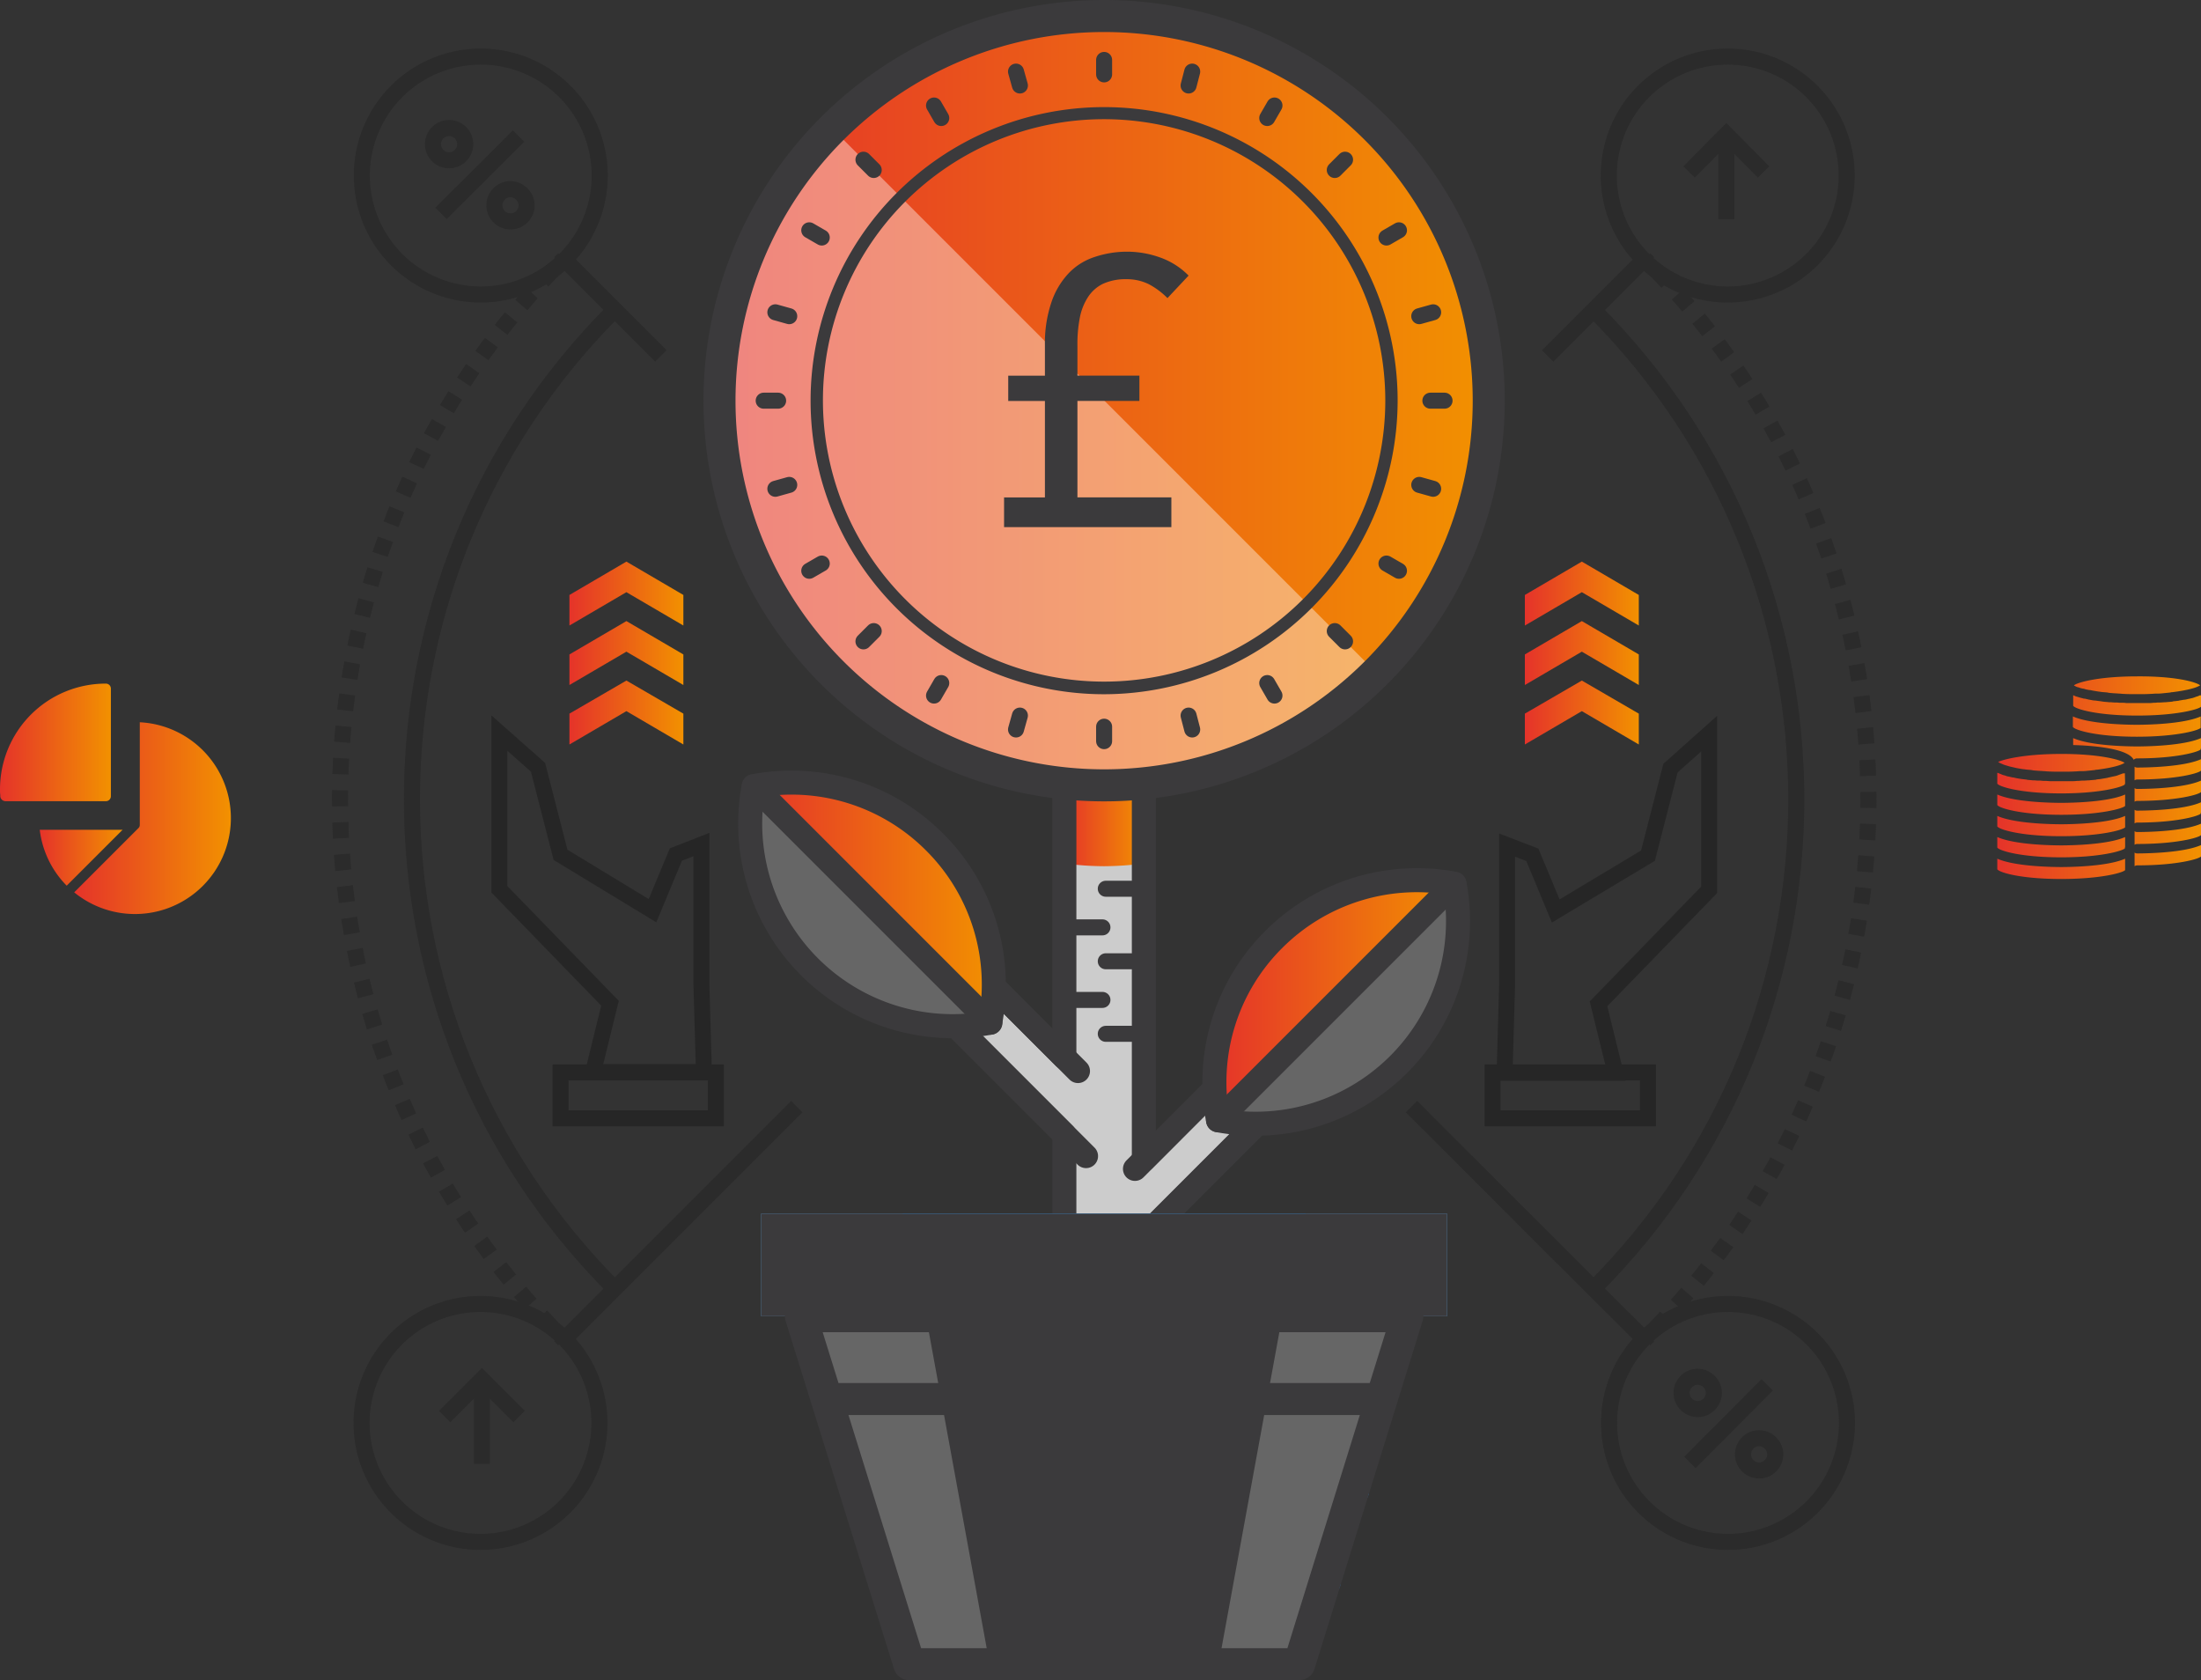 <svg id="Cornell_Service_Icons_-23" data-name="Cornell Service Icons_-23" xmlns="http://www.w3.org/2000/svg" xmlns:xlink="http://www.w3.org/1999/xlink" width="549.799" height="419.655" viewBox="0 0 549.799 419.655">
  <rect x="0" y="0" width="549.799" height="419.655" fill="#333333" stroke="none"/>
  <defs>
    <linearGradient id="linear-gradient" x1="0.001" y1="0.5" x2="1" y2="0.5" gradientUnits="objectBoundingBox">
      <stop offset="0" stop-color="#e5332a"/>
      <stop offset="1" stop-color="#f29100"/>
    </linearGradient>
    <linearGradient id="linear-gradient-2" x1="0" y1="0.5" x2="1" y2="0.5" xlink:href="#linear-gradient"/>
    <linearGradient id="linear-gradient-3" x1="0" y1="0.501" x2="0.999" y2="0.501" xlink:href="#linear-gradient"/>
    <linearGradient id="linear-gradient-4" x1="0.001" y1="0.5" x2="1.001" y2="0.5" xlink:href="#linear-gradient"/>
    <linearGradient id="linear-gradient-5" x1="0" y1="0.5" x2="1.001" y2="0.5" xlink:href="#linear-gradient"/>
    <linearGradient id="linear-gradient-6" x1="0" y1="0.499" x2="1.001" y2="0.499" xlink:href="#linear-gradient"/>
    <linearGradient id="linear-gradient-7" x1="0" y1="0.499" x2="1.001" y2="0.499" xlink:href="#linear-gradient"/>
    <linearGradient id="linear-gradient-8" x1="0.001" y1="0.5" x2="1.001" y2="0.5" xlink:href="#linear-gradient"/>
    <linearGradient id="linear-gradient-9" x1="0.001" y1="0.499" x2="1.001" y2="0.499" xlink:href="#linear-gradient"/>
    <linearGradient id="linear-gradient-10" x1="0.001" y1="0.499" x2="1.001" y2="0.499" xlink:href="#linear-gradient"/>
    <linearGradient id="linear-gradient-11" x1="0" y1="0.499" x2="1" y2="0.499" xlink:href="#linear-gradient"/>
    <linearGradient id="linear-gradient-12" x1="0" y1="0.498" x2="1.001" y2="0.498" xlink:href="#linear-gradient"/>
    <linearGradient id="linear-gradient-13" x1="0" y1="0.501" x2="1" y2="0.501" xlink:href="#linear-gradient"/>
    <linearGradient id="linear-gradient-14" x1="-0.001" y1="0.498" x2="1" y2="0.498" xlink:href="#linear-gradient"/>
  </defs>
  <line id="Line_65" data-name="Line 65" x2="124.052" transform="translate(213.95 372.199)" fill="none" stroke="#2481d7" stroke-linecap="round" stroke-linejoin="round" stroke-width="8"/>
  <line id="Line_66" data-name="Line 66" x2="109.335" transform="translate(221.586 394.968)" fill="none" stroke="#2481d7" stroke-linecap="round" stroke-linejoin="round" stroke-width="8"/>
  <g id="Group_5530" data-name="Group 5530" transform="translate(179.726 4)">
    <path id="Path_29262" data-name="Path 29262" d="M424.331,352.12l-9.58-9.649L385.943,371.28V270.9H366.089v74.834L337.28,316.925l-9.58,9.649,38.389,38.389v45.4h19.854V390.509Z" transform="translate(-279.94 -85.621)" fill="#ccc"/>
    <path id="Path_29263" data-name="Path 29263" d="M383,297.279a77.71,77.71,0,0,0,9.927.694,78.607,78.607,0,0,0,9.927-.694V270.9H383Z" transform="translate(-296.851 -85.621)" fill="url(#linear-gradient)"/>
    <path id="Path_29264" data-name="Path 29264" d="M424.331,352.12l-9.58-9.649L385.943,371.28V270.9H366.089v74.834L337.28,316.925l-9.58,9.649,38.389,38.389v45.4h19.854V390.509Z" transform="translate(-279.94 -85.621)" fill="none" stroke="#3b3a3c" stroke-linecap="round" stroke-linejoin="round" stroke-width="6"/>
    <line id="Line_67" data-name="Line 67" x1="31.03" y2="31.1" transform="translate(103.781 256.85)" fill="none" stroke="#3b3a3c" stroke-linecap="round" stroke-linejoin="round" stroke-width="6"/>
    <line id="Line_68" data-name="Line 68" x1="32.21" y1="32.21" transform="translate(57.34 231.304)" fill="none" stroke="#3b3a3c" stroke-linecap="round" stroke-linejoin="round" stroke-width="6"/>
    <line id="Line_69" data-name="Line 69" y1="45.469" x2="45.469" transform="translate(98.922 266.5)" fill="none" stroke="#3b3a3c" stroke-linecap="round" stroke-linejoin="round" stroke-width="6"/>
    <line id="Line_70" data-name="Line 70" x2="43.803" y2="43.803" transform="translate(47.76 240.954)" fill="none" stroke="#3b3a3c" stroke-linecap="round" stroke-linejoin="round" stroke-width="6"/>
    <g id="Group_5506" data-name="Group 5506" transform="translate(10.413 299.127)">
      <g id="Group_5503" data-name="Group 5503">
        <path id="Path_29265" data-name="Path 29265" d="M412.668,558.713H315.273L288.2,471.8H439.672Z" transform="translate(-278.273 -446.184)" fill="#666"/>
        <rect id="Rectangle_20766" data-name="Rectangle 20766" width="171.326" height="25.616" fill="#5ba1e1"/>
      </g>
      <g id="Group_5504" data-name="Group 5504" transform="translate(35.334)">
        <path id="Path_29266" data-name="Path 29266" d="M406.3,558.713H349.1L333.2,471.8h89Z" transform="translate(-327.369 -446.184)" fill="#3b3a3c"/>
        <rect id="Rectangle_20767" data-name="Rectangle 20767" width="100.658" height="25.616" fill="#288de8"/>
      </g>
      <g id="Group_5505" data-name="Group 5505">
        <path id="Path_29267" data-name="Path 29267" d="M412.668,558.713H315.273L288.2,471.8H439.672Z" transform="translate(-278.273 -446.184)" fill="none" stroke="#3b3a3c" stroke-linecap="round" stroke-linejoin="round" stroke-width="8"/>
        <rect id="Rectangle_20768" data-name="Rectangle 20768" width="171.326" height="25.616" fill="#3b3a3c"/>
      </g>
    </g>
    <g id="Group_5523" data-name="Group 5523">
      <path id="Path_29268" data-name="Path 29268" d="M422.968,32.115a96.063,96.063,0,1,1-135.853,0A96.114,96.114,0,0,1,422.968,32.115Z" transform="translate(-258.931 -4)" fill="url(#linear-gradient-2)"/>
      <path id="Path_29269" data-name="Path 29269" d="M287.115,44.5A96.063,96.063,0,0,0,422.968,180.353Z" transform="translate(-258.931 -16.385)" fill="#fff" opacity="0.4"/>
      <g id="Group_5507" data-name="Group 5507" transform="translate(23.255 23.255)">
        <path id="Path_29270" data-name="Path 29270" d="M365.221,183.141a72.821,72.821,0,1,1,72.821-72.821A72.941,72.941,0,0,1,365.221,183.141Zm0-143.628a70.738,70.738,0,1,0,70.738,70.738A70.807,70.807,0,0,0,365.221,39.513Z" transform="translate(-292.4 -37.5)" fill="#3b3a3c" stroke="#3b3a3c" stroke-width="1"/>
      </g>
      <path id="Path_29271" data-name="Path 29271" d="M451.052,100.076A96.076,96.076,0,1,1,354.976,4,96.064,96.064,0,0,1,451.052,100.076Z" transform="translate(-258.9 -4)" fill="none" stroke="#3b3a3c" stroke-linecap="round" stroke-linejoin="round" stroke-width="8"/>
      <g id="Group_5512" data-name="Group 5512" transform="translate(11.038 10.968)">
        <g id="Group_5508" data-name="Group 5508" transform="translate(85.038)">
          <line id="Line_71" data-name="Line 71" y2="3.61" fill="none" stroke="#3b3a3c" stroke-linecap="round" stroke-linejoin="round" stroke-width="4"/>
          <line id="Line_72" data-name="Line 72" y2="3.61" transform="translate(0 166.536)" fill="none" stroke="#3b3a3c" stroke-linecap="round" stroke-linejoin="round" stroke-width="4"/>
        </g>
        <g id="Group_5509" data-name="Group 5509" transform="translate(24.921 24.921)">
          <line id="Line_73" data-name="Line 73" x1="2.569" y2="2.569" transform="translate(117.735)" fill="none" stroke="#3b3a3c" stroke-linecap="round" stroke-linejoin="round" stroke-width="4"/>
          <line id="Line_74" data-name="Line 74" x1="2.569" y2="2.569" transform="translate(0 117.735)" fill="none" stroke="#3b3a3c" stroke-linecap="round" stroke-linejoin="round" stroke-width="4"/>
        </g>
        <g id="Group_5510" data-name="Group 5510" transform="translate(0 85.108)">
          <line id="Line_75" data-name="Line 75" x1="3.54" transform="translate(166.536)" fill="none" stroke="#3b3a3c" stroke-linecap="round" stroke-linejoin="round" stroke-width="4"/>
          <line id="Line_76" data-name="Line 76" x1="3.61" fill="none" stroke="#3b3a3c" stroke-linecap="round" stroke-linejoin="round" stroke-width="4"/>
        </g>
        <g id="Group_5511" data-name="Group 5511" transform="translate(24.921 24.921)">
          <line id="Line_77" data-name="Line 77" x1="2.569" y1="2.569" transform="translate(117.735 117.735)" fill="none" stroke="#3b3a3c" stroke-linecap="round" stroke-linejoin="round" stroke-width="4"/>
          <line id="Line_78" data-name="Line 78" x1="2.569" y1="2.569" fill="none" stroke="#3b3a3c" stroke-linecap="round" stroke-linejoin="round" stroke-width="4"/>
        </g>
      </g>
      <g id="Group_5517" data-name="Group 5517" transform="translate(13.953 13.884)">
        <g id="Group_5513" data-name="Group 5513" transform="translate(60.117)">
          <line id="Line_79" data-name="Line 79" x2="0.972" y2="3.471" fill="none" stroke="#3b3a3c" stroke-linecap="round" stroke-linejoin="round" stroke-width="4"/>
          <line id="Line_80" data-name="Line 80" x2="0.902" y2="3.471" transform="translate(43.109 160.844)" fill="none" stroke="#3b3a3c" stroke-linecap="round" stroke-linejoin="round" stroke-width="4"/>
        </g>
        <g id="Group_5514" data-name="Group 5514" transform="translate(39.638 8.469)">
          <line id="Line_81" data-name="Line 81" x1="1.805" y2="3.124" transform="translate(83.233)" fill="none" stroke="#3b3a3c" stroke-linecap="round" stroke-linejoin="round" stroke-width="4"/>
          <line id="Line_82" data-name="Line 82" x1="1.805" y2="3.124" transform="translate(0 144.253)" fill="none" stroke="#3b3a3c" stroke-linecap="round" stroke-linejoin="round" stroke-width="4"/>
        </g>
        <g id="Group_5515" data-name="Group 5515" transform="translate(0 60.117)">
          <line id="Line_83" data-name="Line 83" x1="3.471" y2="0.972" transform="translate(160.844 0)" fill="none" stroke="#3b3a3c" stroke-linecap="round" stroke-linejoin="round" stroke-width="4"/>
          <line id="Line_84" data-name="Line 84" x1="3.471" y2="0.972" transform="translate(0 43.109)" fill="none" stroke="#3b3a3c" stroke-linecap="round" stroke-linejoin="round" stroke-width="4"/>
        </g>
        <g id="Group_5516" data-name="Group 5516" transform="translate(8.469 39.638)">
          <line id="Line_85" data-name="Line 85" x1="3.124" y1="1.805" transform="translate(144.183 83.233)" fill="none" stroke="#3b3a3c" stroke-linecap="round" stroke-linejoin="round" stroke-width="4"/>
          <line id="Line_86" data-name="Line 86" x1="3.124" y1="1.805" fill="none" stroke="#3b3a3c" stroke-linecap="round" stroke-linejoin="round" stroke-width="4"/>
        </g>
      </g>
      <g id="Group_5522" data-name="Group 5522" transform="translate(13.953 13.884)">
        <g id="Group_5518" data-name="Group 5518" transform="translate(39.638 8.469)">
          <line id="Line_87" data-name="Line 87" x2="1.805" y2="3.124" fill="none" stroke="#3b3a3c" stroke-linecap="round" stroke-linejoin="round" stroke-width="4"/>
          <line id="Line_88" data-name="Line 88" x2="1.805" y2="3.124" transform="translate(83.233 144.253)" fill="none" stroke="#3b3a3c" stroke-linecap="round" stroke-linejoin="round" stroke-width="4"/>
        </g>
        <g id="Group_5519" data-name="Group 5519" transform="translate(60.117)">
          <line id="Line_89" data-name="Line 89" x1="0.902" y2="3.471" transform="translate(43.109)" fill="none" stroke="#3b3a3c" stroke-linecap="round" stroke-linejoin="round" stroke-width="4"/>
          <line id="Line_90" data-name="Line 90" x1="0.972" y2="3.471" transform="translate(0 160.844)" fill="none" stroke="#3b3a3c" stroke-linecap="round" stroke-linejoin="round" stroke-width="4"/>
        </g>
        <g id="Group_5520" data-name="Group 5520" transform="translate(8.469 39.638)">
          <line id="Line_91" data-name="Line 91" x1="3.124" y2="1.805" transform="translate(144.183)" fill="none" stroke="#3b3a3c" stroke-linecap="round" stroke-linejoin="round" stroke-width="4"/>
          <line id="Line_92" data-name="Line 92" x1="3.124" y2="1.805" transform="translate(0 83.233)" fill="none" stroke="#3b3a3c" stroke-linecap="round" stroke-linejoin="round" stroke-width="4"/>
        </g>
        <g id="Group_5521" data-name="Group 5521" transform="translate(0 60.117)">
          <line id="Line_93" data-name="Line 93" x1="3.471" y1="0.972" transform="translate(160.844 43.109)" fill="none" stroke="#3b3a3c" stroke-linecap="round" stroke-linejoin="round" stroke-width="4"/>
          <line id="Line_94" data-name="Line 94" x1="3.471" y1="0.972" transform="translate(0 0)" fill="none" stroke="#3b3a3c" stroke-linecap="round" stroke-linejoin="round" stroke-width="4"/>
        </g>
      </g>
    </g>
    <g id="Group_5526" data-name="Group 5526" transform="translate(7.663 191.485)">
      <g id="Group_5524" data-name="Group 5524" transform="translate(115.966 24.366)">
        <path id="Path_29272" data-name="Path 29272" d="M451.784,329.768A50.238,50.238,0,0,0,437.9,374.89a50.606,50.606,0,0,0,59.076-59.076A50.548,50.548,0,0,0,451.784,329.768Z" transform="translate(-436.991 -314.939)" fill="url(#linear-gradient-3)"/>
        <path id="Path_29273" data-name="Path 29273" d="M497.276,316.3,438.2,375.376A50.606,50.606,0,0,0,497.276,316.3Z" transform="translate(-437.361 -315.355)" fill="#666"/>
        <path id="Path_29274" data-name="Path 29274" d="M451.784,329.768A50.238,50.238,0,0,0,437.9,374.89a50.606,50.606,0,0,0,59.076-59.076A50.548,50.548,0,0,0,451.784,329.768Z" transform="translate(-436.991 -314.939)" fill="none" stroke="#3b3a3c" stroke-linecap="round" stroke-linejoin="round" stroke-width="6"/>
        <line id="Line_95" data-name="Line 95" y1="59.006" x2="59.006" transform="translate(0.909 0.945)" fill="none" stroke="#3b3a3c" stroke-linecap="round" stroke-linejoin="round" stroke-width="6"/>
      </g>
      <g id="Group_5525" data-name="Group 5525">
        <path id="Path_29275" data-name="Path 29275" d="M316.006,294.668A50.239,50.239,0,0,1,329.89,339.79a50.606,50.606,0,0,1-59.076-59.076A50.434,50.434,0,0,1,316.006,294.668Z" transform="translate(-269.939 -279.839)" fill="url(#linear-gradient-4)"/>
        <path id="Path_29276" data-name="Path 29276" d="M270.914,281.1l59.076,59.076A50.606,50.606,0,0,1,270.914,281.1Z" transform="translate(-269.97 -280.225)" fill="#666"/>
        <path id="Path_29277" data-name="Path 29277" d="M316.006,294.668A50.239,50.239,0,0,1,329.89,339.79a50.606,50.606,0,0,1-59.076-59.076A50.434,50.434,0,0,1,316.006,294.668Z" transform="translate(-269.939 -279.839)" fill="none" stroke="#3b3a3c" stroke-linecap="round" stroke-linejoin="round" stroke-width="6"/>
        <line id="Line_96" data-name="Line 96" x1="59.076" y1="59.076" transform="translate(0.945 0.875)" fill="none" stroke="#3b3a3c" stroke-linecap="round" stroke-linejoin="round" stroke-width="6"/>
      </g>
    </g>
    <g id="Group_5527" data-name="Group 5527" transform="translate(86.774 217.976)">
      <line id="Line_97" data-name="Line 97" x2="8.955" transform="translate(9.719)" fill="none" stroke="#3b3a3c" stroke-linecap="round" stroke-linejoin="round" stroke-width="4"/>
      <line id="Line_98" data-name="Line 98" x2="8.886" transform="translate(0 9.649)" fill="none" stroke="#3b3a3c" stroke-linecap="round" stroke-linejoin="round" stroke-width="4"/>
    </g>
    <g id="Group_5528" data-name="Group 5528" transform="translate(86.774 236.094)">
      <line id="Line_99" data-name="Line 99" x2="8.955" transform="translate(9.719)" fill="none" stroke="#3b3a3c" stroke-linecap="round" stroke-linejoin="round" stroke-width="4"/>
      <line id="Line_100" data-name="Line 100" x2="8.886" transform="translate(0 9.649)" fill="none" stroke="#3b3a3c" stroke-linecap="round" stroke-linejoin="round" stroke-width="4"/>
    </g>
    <g id="Group_5529" data-name="Group 5529" transform="translate(96.492 254.213)">
      <line id="Line_101" data-name="Line 101" x2="8.955" fill="none" stroke="#3b3a3c" stroke-linecap="round" stroke-linejoin="round" stroke-width="4"/>
    </g>
  </g>
  <line id="Line_102" data-name="Line 102" x2="137.38" transform="translate(207.146 349.429)" fill="none" stroke="#3b3a3c" stroke-linecap="round" stroke-linejoin="round" stroke-width="8"/>
  <g id="Group_5533" data-name="Group 5533" transform="translate(124.746 183.101)" opacity="0.5">
    <g id="Group_5531" data-name="Group 5531">
      <path id="Path_29278" data-name="Path 29278" d="M223.781,292.336l-5.831,14.023-22.978-13.953-5.623-21.867L179.7,262v39.014h0l27.629,28.462-4.235,17.216h27.7l-.625-21.659v-35.2Z" transform="translate(-179.7 -262)" fill="none" stroke="#1a1a1a" stroke-width="4"/>
      <rect id="Rectangle_20769" data-name="Rectangle 20769" width="38.805" height="11.454" transform="translate(15.272 84.761)" fill="none" stroke="#1a1a1a" stroke-width="4"/>
    </g>
    <g id="Group_5532" data-name="Group 5532" transform="translate(248.104 0.139)">
      <path id="Path_29279" data-name="Path 29279" d="M542.025,290.037v35.2l-.625,21.659h27.7l-4.235-17.216,27.629-28.462h0V262.2l-9.649,8.608-5.623,21.867-23.047,13.814-5.831-14.023Z" transform="translate(-538.415 -262.2)" fill="none" stroke="#1a1a1a" stroke-width="4"/>
      <rect id="Rectangle_20770" data-name="Rectangle 20770" width="38.805" height="11.454" transform="translate(0 84.622)" fill="none" stroke="#1a1a1a" stroke-width="4"/>
    </g>
  </g>
  <g id="Group_5537" data-name="Group 5537" transform="translate(142.24 140.27)">
    <g id="Group_5535" data-name="Group 5535">
      <g id="Group_5534" data-name="Group 5534">
        <path id="Path_29280" data-name="Path 29280" d="M219.131,200.3,204.9,208.63v7.636l14.231-8.33,14.231,8.33V208.63Z" transform="translate(-204.9 -200.3)" fill="url(#linear-gradient-5)"/>
        <path id="Path_29281" data-name="Path 29281" d="M219.131,221.7,204.9,230.03v7.636l14.231-8.33,14.231,8.33V230.03Z" transform="translate(-204.9 -206.844)" fill="url(#linear-gradient-6)"/>
        <path id="Path_29282" data-name="Path 29282" d="M219.131,243.1,204.9,251.361v7.706l14.231-8.33,14.231,8.33v-7.706Z" transform="translate(-204.9 -213.389)" fill="url(#linear-gradient-7)"/>
      </g>
    </g>
    <g id="Group_5536" data-name="Group 5536" transform="translate(238.663)">
      <path id="Path_29283" data-name="Path 29283" d="M562.931,200.3,548.7,208.63v7.636l14.231-8.33,14.231,8.33V208.63Z" transform="translate(-548.7 -200.3)" fill="url(#linear-gradient-8)"/>
      <path id="Path_29284" data-name="Path 29284" d="M562.931,221.7,548.7,230.03v7.636l14.231-8.33,14.231,8.33V230.03Z" transform="translate(-548.7 -206.844)" fill="url(#linear-gradient-9)"/>
      <path id="Path_29285" data-name="Path 29285" d="M562.931,243.1,548.7,251.361v7.706l14.231-8.33,14.231,8.33v-7.706Z" transform="translate(-548.7 -213.389)" fill="url(#linear-gradient-10)"/>
    </g>
  </g>
  <g id="Group_5562" data-name="Group 5562" transform="translate(84.924 14.135)" opacity="0.34">
    <g id="Group_5540" data-name="Group 5540" transform="translate(5.39)">
      <g id="Group_5538" data-name="Group 5538" transform="translate(49.982 49.982)">
        <line id="Line_103" data-name="Line 103" y1="58.729" x2="58.729" transform="translate(0 212.283)" fill="none" stroke="#1a1a1a" stroke-width="4"/>
        <line id="Line_104" data-name="Line 104" y1="24.783" x2="24.783" transform="translate(246.299)" fill="none" stroke="#1a1a1a" stroke-width="4"/>
      </g>
      <g id="Group_5539" data-name="Group 5539">
        <path id="Path_29286" data-name="Path 29286" d="M638.323,48.311A29.711,29.711,0,1,1,608.611,18.6,29.7,29.7,0,0,1,638.323,48.311Z" transform="translate(-267.347 -18.6)" fill="none" stroke="#1a1a1a" stroke-width="4"/>
        <path id="Path_29287" data-name="Path 29287" d="M189.523,497.111A29.711,29.711,0,1,1,159.811,467.4,29.7,29.7,0,0,1,189.523,497.111Z" transform="translate(-130.1 -155.847)" fill="none" stroke="#1a1a1a" stroke-width="4"/>
      </g>
    </g>
    <g id="Group_5543" data-name="Group 5543" transform="translate(5.459)">
      <g id="Group_5541" data-name="Group 5541" transform="translate(49.912 49.982)">
        <line id="Line_105" data-name="Line 105" x1="58.798" y1="58.729" transform="translate(212.283 212.283)" fill="none" stroke="#1a1a1a" stroke-width="4"/>
        <line id="Line_106" data-name="Line 106" x1="24.783" y1="24.783" fill="none" stroke="#1a1a1a" stroke-width="4"/>
      </g>
      <g id="Group_5542" data-name="Group 5542">
        <path id="Path_29288" data-name="Path 29288" d="M130.2,48.311A29.711,29.711,0,1,0,159.911,18.6,29.7,29.7,0,0,0,130.2,48.311Z" transform="translate(-130.2 -18.6)" fill="none" stroke="#1a1a1a" stroke-width="4"/>
        <path id="Path_29289" data-name="Path 29289" d="M579,497.111A29.711,29.711,0,1,0,608.711,467.4,29.7,29.7,0,0,0,579,497.111Z" transform="translate(-267.447 -155.847)" fill="none" stroke="#1a1a1a" stroke-width="4"/>
      </g>
    </g>
    <g id="Group_5544" data-name="Group 5544" transform="translate(17.972 63.241)">
      <path id="Path_29290" data-name="Path 29290" d="M198.884,354.194c-67.545-67.545-67.545-177.019,0-244.494" transform="translate(-148.225 -109.7)" fill="none" stroke="#1a1a1a" stroke-width="4"/>
      <path id="Path_29291" data-name="Path 29291" d="M573.4,109.7c67.545,67.545,67.545,177.019,0,244.494" transform="translate(-278.248 -109.7)" fill="none" stroke="#1a1a1a" stroke-width="4"/>
    </g>
    <g id="Group_5549" data-name="Group 5549" transform="translate(0 50.537)">
      <g id="Group_5546" data-name="Group 5546">
        <g id="Group_5545" data-name="Group 5545">
          <path id="Path_29292" data-name="Path 29292" d="M202.472,479.772l-.972-.972" transform="translate(-146.545 -209.871)" fill="none" stroke="#1a1a1a" stroke-width="4"/>
          <path id="Path_29293" data-name="Path 29293" d="M175.347,359.173c-71.016-74.07-70.669-191.25.972-264.973" transform="translate(-122.336 -92.256)" fill="none" stroke="#1a1a1a" stroke-width="4" stroke-dasharray="4 4"/>
          <path id="Path_29294" data-name="Path 29294" d="M201.5,92.372l.972-.972" transform="translate(-146.545 -91.4)" fill="none" stroke="#1a1a1a" stroke-width="4"/>
        </g>
      </g>
      <g id="Group_5548" data-name="Group 5548" transform="translate(325.898)">
        <g id="Group_5547" data-name="Group 5547">
          <path id="Path_29295" data-name="Path 29295" d="M591.8,91.4l.972.972" transform="translate(-591.8 -91.4)" fill="none" stroke="#1a1a1a" stroke-width="4"/>
          <path id="Path_29296" data-name="Path 29296" d="M595.572,95.6c70.946,74.07,70.669,191.319-.972,264.973" transform="translate(-592.656 -92.684)" fill="none" stroke="#1a1a1a" stroke-width="4" stroke-dasharray="3.999 3.999"/>
          <path id="Path_29297" data-name="Path 29297" d="M592.772,478.8l-.972.972" transform="translate(-591.8 -209.871)" fill="none" stroke="#1a1a1a" stroke-width="4"/>
        </g>
      </g>
    </g>
    <g id="Group_5552" data-name="Group 5552" transform="translate(26.146 19.437)">
      <g id="Group_5550" data-name="Group 5550" transform="translate(310.859)">
        <path id="Path_29298" data-name="Path 29298" d="M607.8,55.972l9.3-9.372,9.3,9.372" transform="translate(-607.8 -46.6)" fill="none" stroke="#1a1a1a" stroke-width="4"/>
        <line id="Line_107" data-name="Line 107" y2="21.173" transform="translate(9.302)" fill="none" stroke="#1a1a1a" stroke-width="4"/>
      </g>
      <g id="Group_5551" data-name="Group 5551" transform="translate(0 310.928)">
        <path id="Path_29299" data-name="Path 29299" d="M160,503.8l9.3-9.3,9.3,9.3" transform="translate(-160 -494.5)" fill="none" stroke="#1a1a1a" stroke-width="4"/>
        <line id="Line_108" data-name="Line 108" y2="21.103" transform="translate(9.302)" fill="none" stroke="#1a1a1a" stroke-width="4"/>
      </g>
    </g>
    <g id="Group_5561" data-name="Group 5561" transform="translate(23.23 17.841)">
      <g id="Group_5556" data-name="Group 5556">
        <g id="Group_5555" data-name="Group 5555">
          <g id="Group_5553" data-name="Group 5553">
            <path id="Path_29300" data-name="Path 29300" d="M163.853,48.326a4.026,4.026,0,1,1-4.026-4.026A4.029,4.029,0,0,1,163.853,48.326Z" transform="translate(-155.8 -44.3)" fill="none" stroke="#1a1a1a" stroke-width="4"/>
          </g>
          <g id="Group_5554" data-name="Group 5554" transform="translate(15.342 15.272)">
            <path id="Path_29301" data-name="Path 29301" d="M185.953,70.326a4.026,4.026,0,1,1-4.026-4.026A4.121,4.121,0,0,1,185.953,70.326Z" transform="translate(-177.9 -66.3)" fill="none" stroke="#1a1a1a" stroke-width="4"/>
          </g>
        </g>
        <line id="Line_109" data-name="Line 109" y1="19.298" x2="19.368" transform="translate(2.013 2.013)" fill="none" stroke="#1a1a1a" stroke-width="4"/>
      </g>
      <g id="Group_5560" data-name="Group 5560" transform="translate(311.9 311.9)">
        <g id="Group_5559" data-name="Group 5559">
          <g id="Group_5557" data-name="Group 5557">
            <path id="Path_29302" data-name="Path 29302" d="M613.153,497.626a4.026,4.026,0,1,1-4.026-4.026A4.075,4.075,0,0,1,613.153,497.626Z" transform="translate(-605.1 -493.6)" fill="none" stroke="#1a1a1a" stroke-width="4"/>
          </g>
          <g id="Group_5558" data-name="Group 5558" transform="translate(15.342 15.342)">
            <path id="Path_29303" data-name="Path 29303" d="M635.253,519.726a4.026,4.026,0,1,1-4.026-4.026A4.074,4.074,0,0,1,635.253,519.726Z" transform="translate(-627.2 -515.7)" fill="none" stroke="#1a1a1a" stroke-width="4"/>
          </g>
        </g>
        <line id="Line_110" data-name="Line 110" y1="19.368" x2="19.298" transform="translate(2.083 2.013)" fill="none" stroke="#1a1a1a" stroke-width="4"/>
      </g>
    </g>
  </g>
  <path id="Path_29304" data-name="Path 29304" d="M769.515,246.319h.069v2.846c-.486.625-5.97,2.221-15.966,2.221-9.927,0-15.342-1.6-15.966-2.43v-2.638h.069c.069.069.208.069.278.139a3.913,3.913,0,0,0,.833.278c.139.069.278.069.417.139l.833.208a.88.88,0,0,0,.416.069c.417.069.833.208,1.25.278.139,0,.278.069.417.069a5.359,5.359,0,0,0,1.041.139c.208,0,.347.069.555.069.347.069.625.069.972.139.139,0,.347.069.486.069.486.069.9.069,1.388.139h.347c.347,0,.694.069,1.041.069h.486c.278,0,.625.069.9.069h.417a5.611,5.611,0,0,1,1.111.069h5.554a7.139,7.139,0,0,0,1.18-.069h.278c.347,0,.694-.069,1.041-.069h.347c.417,0,.9-.069,1.388-.069h.069c.486-.069.972-.069,1.458-.139a.626.626,0,0,0,.347-.069c.347-.069.764-.069,1.111-.139a.88.88,0,0,0,.417-.069l1.25-.208h.139c.486-.069.9-.208,1.319-.278.069,0,.208-.069.278-.069a5.111,5.111,0,0,0,.972-.278c.139-.069.208-.069.347-.139a3.488,3.488,0,0,0,.9-.347C769.376,246.389,769.445,246.319,769.515,246.319Zm-18.951,19.437h0l.069,2.5a.625.625,0,0,0-.069.347h0c-.694.625-6.039,2.221-15.9,2.221-9.927,0-15.342-1.6-15.966-2.43v-2.707h.069c.069,0,.139.069.208.069.278.139.555.208.833.347.139.069.208.069.347.139a4.491,4.491,0,0,1,.9.278c.139,0,.208.069.347.069.417.069.833.208,1.319.278a.755.755,0,0,1,.347.069c.347.069.694.139,1.111.208.139,0,.347.069.486.069.347.069.694.069,1.041.139a.88.88,0,0,1,.417.069c.486.069.9.069,1.388.139h.278c.347,0,.694.069,1.111.069h.486c.278,0,.625.069.9.069h.417c.417,0,.764.069,1.18.069h5.554a7.139,7.139,0,0,0,1.18-.069h.278c.347,0,.694-.069,1.041-.069h.347c.417,0,.9-.069,1.319-.069h.069c.486-.069.972-.069,1.458-.139a.626.626,0,0,0,.347-.069c.347-.069.764-.069,1.111-.139.139,0,.278-.069.417-.069.417-.069.833-.139,1.18-.208a.255.255,0,0,0,.208-.069c.486-.069.9-.208,1.319-.278.139,0,.208-.069.347-.069a4.491,4.491,0,0,0,.9-.278c.139-.069.278-.069.347-.139.278-.069.555-.208.833-.278C750.424,265.826,750.494,265.826,750.563,265.757ZM718.7,284.292v-2.569c4.373,1.944,13.676,2.083,15.966,2.083s11.593-.139,15.966-2.083v2.5a.626.626,0,0,0-.069.347h0c-.694.625-6.039,2.221-15.9,2.221-9.927,0-15.342-1.6-15.966-2.43Zm0-10.621V271.1c4.373,1.944,13.676,2.083,15.966,2.083s11.593-.139,15.966-2.083v2.846c-.486.625-5.97,2.221-15.966,2.221-9.927,0-15.342-1.6-15.966-2.43Zm0,5.345v-2.569c4.373,1.944,13.676,2.083,15.966,2.083s11.593-.139,15.966-2.083v2.846c-.486.625-5.97,2.221-15.966,2.221-9.927,0-15.342-1.6-15.966-2.43Zm34.293-14.856a1.12,1.12,0,0,0,.625.208c2.291,0,11.593-.139,15.966-2.083v2.846c-.486.625-5.97,2.221-15.966,2.221a1.12,1.12,0,0,0-.625.208Zm0,5.345a1.12,1.12,0,0,0,.625.208c2.291,0,11.593-.139,15.966-2.083v2.846c-.486.625-5.97,2.221-15.966,2.221a1.12,1.12,0,0,0-.625.208Zm0,5.415a1.12,1.12,0,0,0,.625.208c2.291,0,11.593-.139,15.966-2.083v2.5a.626.626,0,0,0-.069.347h0c-.694.625-6.039,2.221-15.9,2.221a1.12,1.12,0,0,0-.625.208Zm0,5.345a1.12,1.12,0,0,0,.625.208c2.291,0,11.593-.139,15.966-2.083v2.846c-.486.625-5.97,2.221-15.966,2.221a1.12,1.12,0,0,0-.625.208Zm-15.342-21.52V257.01c4.373,1.944,13.676,2.083,15.966,2.083s11.593-.139,15.966-2.083v2.5a.626.626,0,0,0-.069.347h0c-.694.625-6.039,2.221-15.9,2.221a1.15,1.15,0,0,0-.833.347C751.327,259.578,742.65,258.884,737.651,258.745Zm-.069-4.582V251.6c4.373,1.944,13.676,2.083,15.966,2.083s11.593-.139,15.966-2.083v2.846c-.486.625-5.97,2.221-15.966,2.221-9.927,0-15.342-1.6-15.966-2.43Zm-2.916,6.8c9.3,0,14.647,1.388,15.828,2.221-.764.555-3.055,1.25-7.011,1.736a.88.88,0,0,0-.416.069c-.625.069-1.319.139-2.013.208a11.764,11.764,0,0,1-1.6.069c-.417,0-.9.069-1.319.069-1.041.069-2.221.069-3.4.069s-2.291,0-3.4-.069c-.347,0-.694-.069-1.041-.069-.694-.069-1.319-.069-1.944-.139a5.4,5.4,0,0,1-1.111-.139c-.486-.069-1.041-.069-1.458-.139-.347-.069-.694-.069-1.041-.139-.417-.069-.833-.139-1.18-.208s-.625-.139-.9-.208c-.347-.069-.625-.139-.9-.208s-.486-.139-.694-.208c-.278-.069-.486-.139-.694-.208a11625.172,11625.172,0,0,1-.972-.417c-.139-.069-.208-.139-.278-.139-.069-.069-.139-.069-.208-.139C720.088,262.355,725.434,260.967,734.666,260.967Zm34.71-17.146c-.764.555-3.054,1.25-7.011,1.735a.88.88,0,0,0-.417.069c-.625.069-1.319.139-2.013.208a11.765,11.765,0,0,1-1.6.069c-.417,0-.9.069-1.319.069-1.041.069-2.221.069-3.4.069s-2.36,0-3.4-.069c-.347,0-.694-.069-1.041-.069-.694-.069-1.388-.069-1.944-.139a5.359,5.359,0,0,1-1.041-.139c-.555-.069-1.041-.069-1.527-.139-.347-.069-.625-.069-.972-.139l-1.25-.208a3.484,3.484,0,0,0-.833-.139c-.347-.069-.694-.139-.972-.208a2.027,2.027,0,0,0-.625-.139c-.278-.069-.555-.139-.764-.208a1.287,1.287,0,0,0-.486-.139,3.388,3.388,0,0,1-.486-.208c-.139-.069-.208-.139-.278-.139-.069-.069-.139-.069-.139-.139,1.18-.833,6.525-2.221,15.758-2.221C762.92,241.529,768.2,242.918,769.376,243.82ZM753.618,288.8a1.12,1.12,0,0,0-.625.208v-3.4a1.12,1.12,0,0,0,.625.208c2.291,0,11.593-.139,15.966-2.083v2.846C769.029,287.207,763.614,288.8,753.618,288.8Zm-34.918.972v-2.638c4.373,1.944,13.676,2.083,15.966,2.083s11.593-.139,15.966-2.083v2.846c-.486.625-5.97,2.221-15.966,2.221S719.255,290.609,718.7,289.776Z" transform="translate(-219.785 -72.659)" fill="url(#linear-gradient-11)"/>
  <g id="Group_5563" data-name="Group 5563" transform="translate(0 170.744)">
    <path id="Path_29305" data-name="Path 29305" d="M0,270.648a9.3,9.3,0,0,0,.069,1.388v.347a1.335,1.335,0,0,0,1.25,1.18h25.13a1.244,1.244,0,0,0,1.25-1.25V245.449a1.244,1.244,0,0,0-1.25-1.25A26.4,26.4,0,0,0,0,270.648Z" transform="translate(0 -244.2)" fill="url(#linear-gradient-12)"/>
    <path id="Path_29306" data-name="Path 29306" d="M43.013,284.132a1.181,1.181,0,0,0,.069-.486V258.1A23.965,23.965,0,1,1,26.7,300.584l16.036-16.036A1.068,1.068,0,0,0,43.013,284.132Z" transform="translate(-8.165 -248.45)" fill="url(#linear-gradient-13)"/>
    <path id="Path_29307" data-name="Path 29307" d="M21.034,310.753A23.883,23.883,0,0,1,14.3,296.8H34.987Z" transform="translate(-4.373 -260.285)" fill="url(#linear-gradient-14)"/>
  </g>
  <g id="Group_5564" data-name="Group 5564" transform="translate(250.672 62.867)">
    <path id="Path_29308" data-name="Path 29308" d="M361.1,150.166h10.343V126.078H362.28v-6.317h9.163v-7.636a31.686,31.686,0,0,1,1.6-10.621,19.722,19.722,0,0,1,4.3-7.289,15.6,15.6,0,0,1,6.525-4.1,25.429,25.429,0,0,1,8.053-1.319,24.479,24.479,0,0,1,8.33,1.458,18.706,18.706,0,0,1,7.081,4.512l-5.276,5.623a19.319,19.319,0,0,0-4.651-3.471,12.4,12.4,0,0,0-5.623-1.25,13.529,13.529,0,0,0-5.9,1.18,9.32,9.32,0,0,0-3.749,3.4,14.434,14.434,0,0,0-2.013,5.276,34.16,34.16,0,0,0-.555,6.8v7.428h15.48v6.317h-15.48v24.088h23.464v7.428h-41.79v-7.428Z" transform="translate(-361.1 -88.8)" fill="#3b3a3c"/>
  </g>
</svg>
